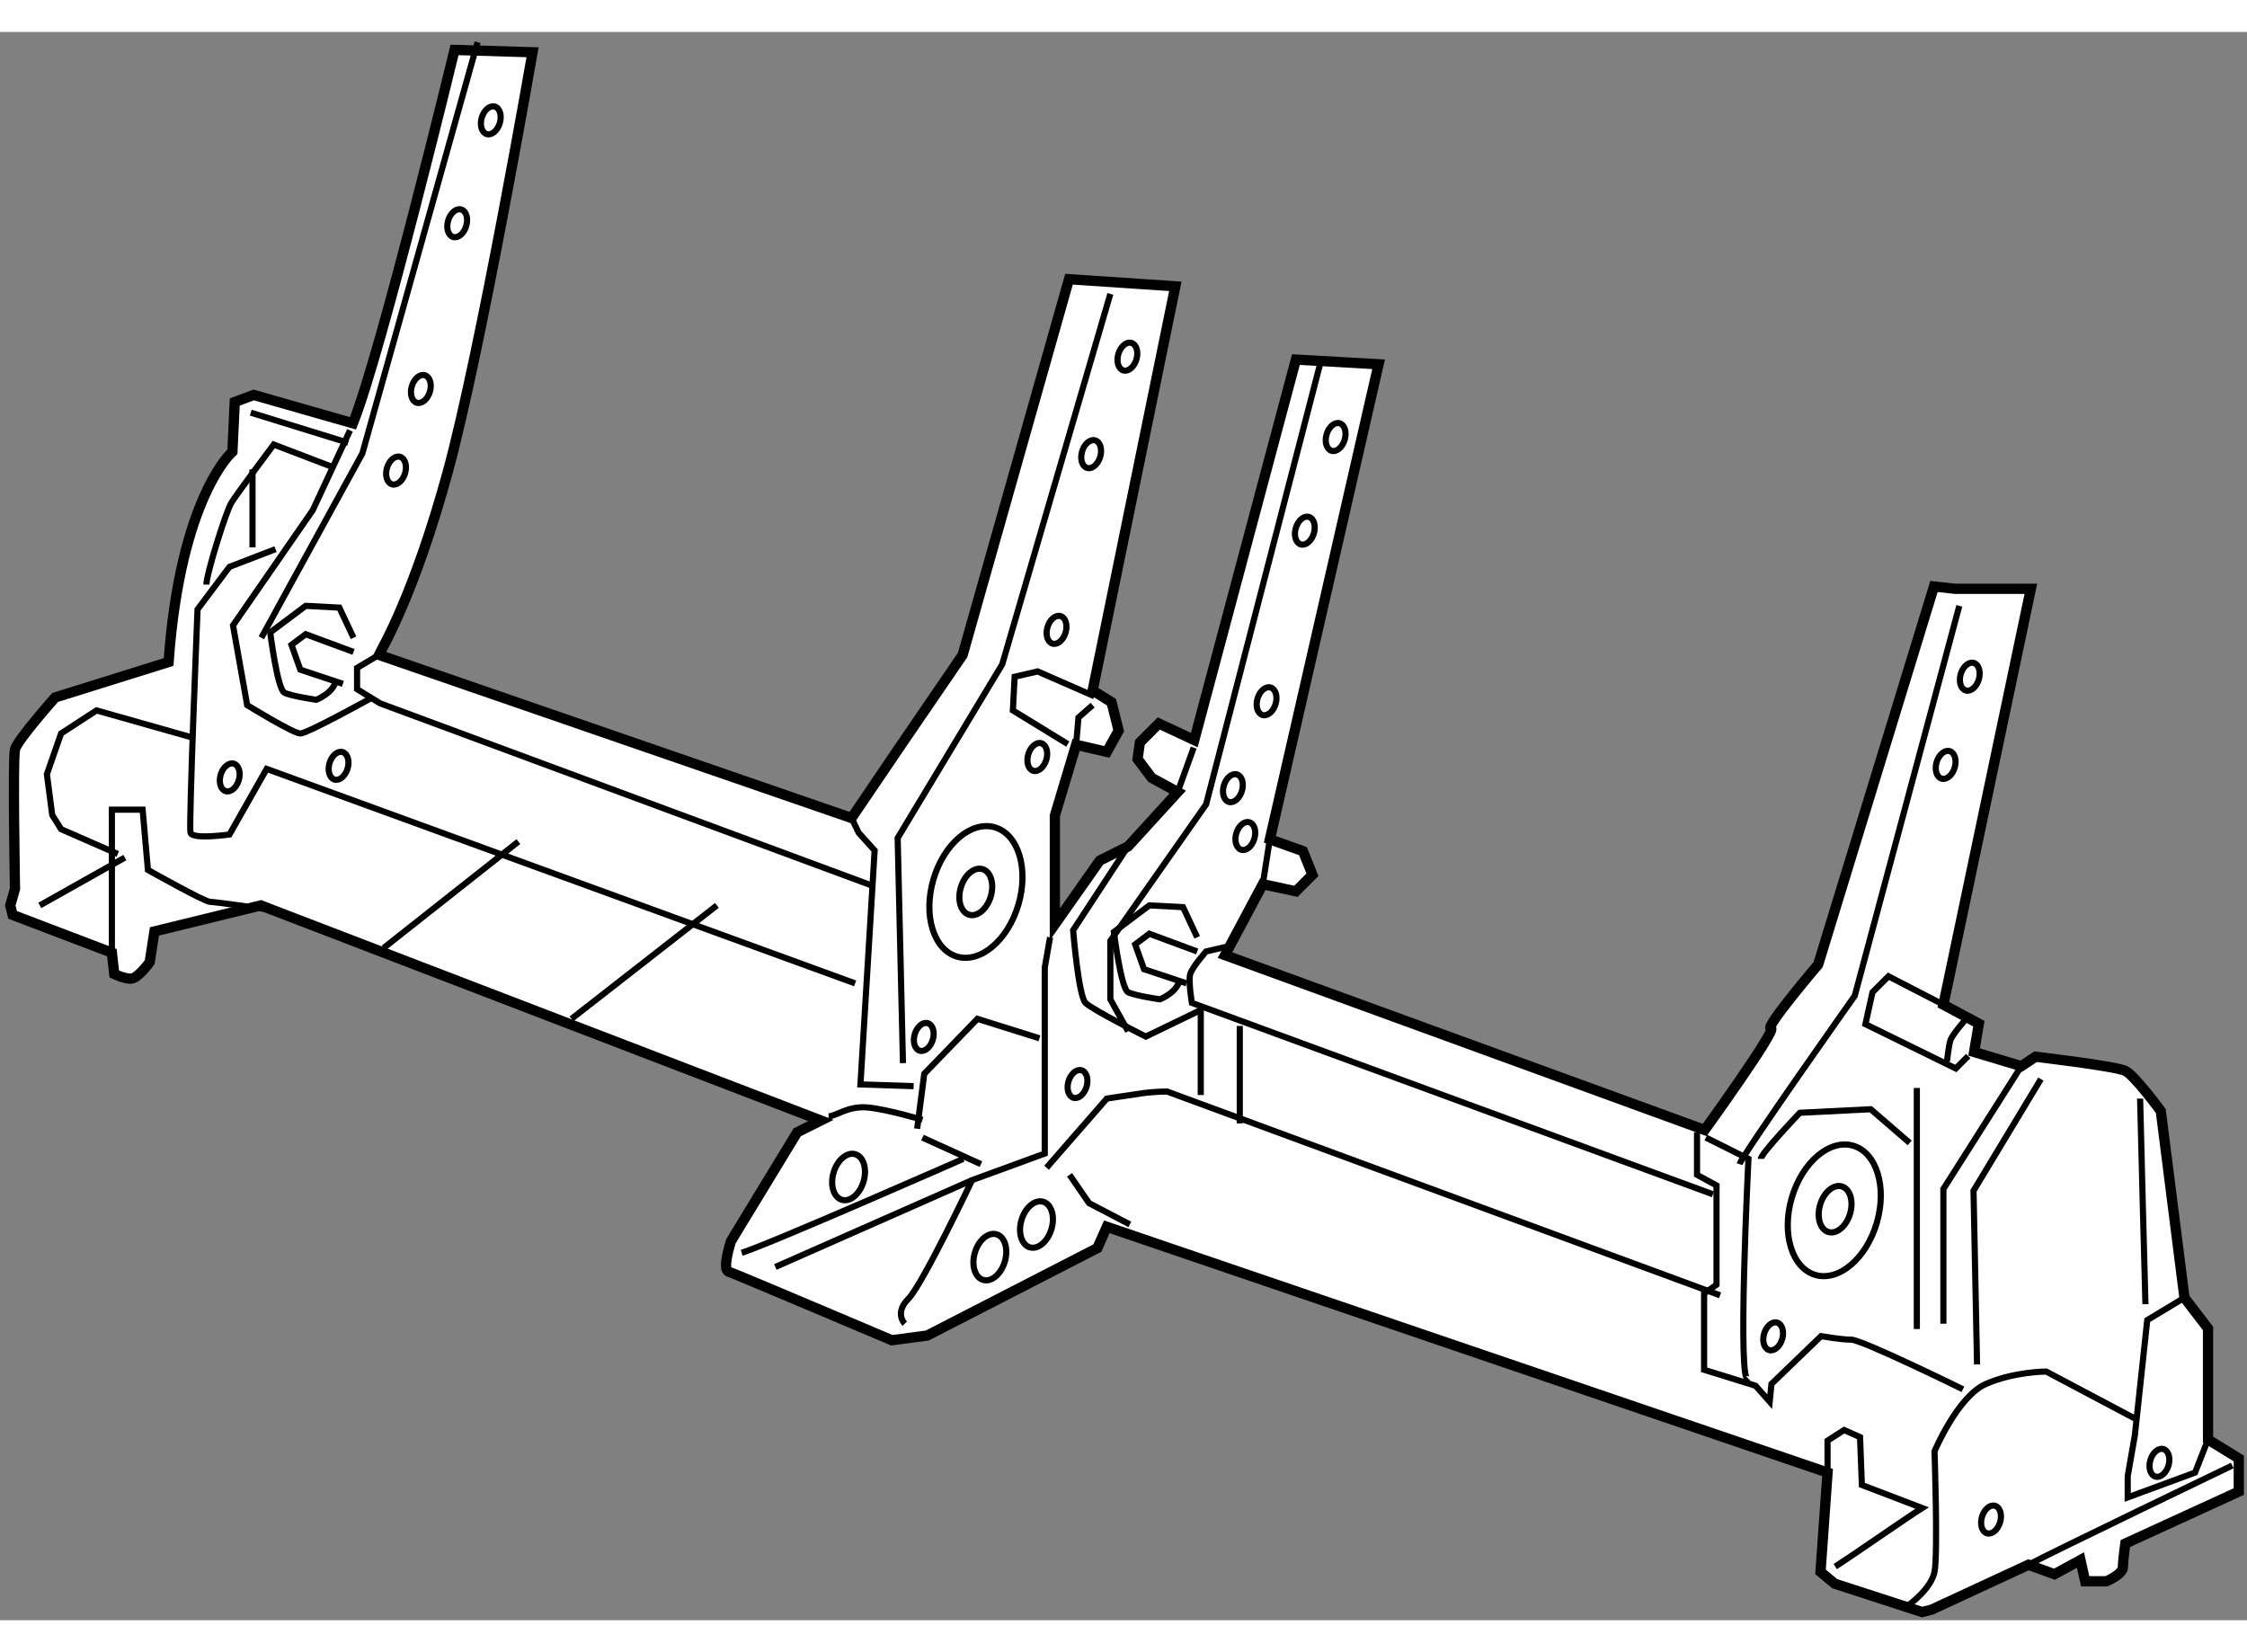 <?xml version="1.0" encoding="utf-8"?>
<!-- Generator: Adobe Illustrator 15.1.0, SVG Export Plug-In . SVG Version: 6.00 Build 0)  -->
<!DOCTYPE svg PUBLIC "-//W3C//DTD SVG 1.1//EN" "http://www.w3.org/Graphics/SVG/1.1/DTD/svg11.dtd">
<svg version="1.1" xmlns="http://www.w3.org/2000/svg" xmlns:xlink="http://www.w3.org/1999/xlink" x="0px" y="0px" width="244.8px"
	 height="180px" viewBox="102.941 4.376 109.591 77.462" enable-background="new 0 0 244.8 180" xml:space="preserve">
	
<rect x="102.941" y="4.376" width="109.591" height="77.462" fill="#808080" stroke="none"/>
	
<g><path fill="#FFFFFF" stroke="#000000" stroke-width="0.5" d="M121.423,34.756c0.23-0.46,1.727-2.996,3.342-8.874
			c1.613-5.879,4.15-20.517,4.15-20.517l-3.805-0.114c0,0-3.572,14.752-4.955,18.211l-4.841-1.384l-0.924,0.346l-0.113,2.421
			c0,0-2.536,2.188-3.113,10.258l-5.533,1.729c0,0-1.845,2.074-1.959,2.535c-0.115,0.463,0,6.801,0,6.801l-0.231,0.808l0.116,0.461
			l4.841,1.844l0.115,1.038c0,0,0.461,0.229,0.808,0.229c0.345,0,0.921-0.806,0.921-0.806l0.231-1.499l5.187-1.268l27.315,10.489
			l-1.152,0.575l-3.227,5.302c0,0-0.461,1.385-0.115,1.499s7.953,3.342,7.953,3.342l1.729-0.229l8.299-4.266l0.461-1.037
			l35.152,11.986l-0.344,4.842l0.691,0.576l4.264,1.384l0.461-0.116l4.727-2.189l1.268,0.461l1.268-0.692l0.23,1.037h1.037
			c0,0,0.805-0.345,0.805-0.691c0-0.346,0.117-1.151,0.117-1.151l5.533-2.535v-1.614l-1.5-0.923v-5.416l-1.15-1.5l-1.154-9.105
			c0,0-1.266-1.728-1.729-1.959c-0.461-0.23-4.379-0.691-4.379-0.691l-0.691,0.461l-2.307-0.691l0.232-1.383l-1.73-0.923
			l4.266-20.285h-3.688l-1.037-0.114l-5.648,18.44c0,0-2.65,3.113-2.305,3.113c0.344,0-3.229,4.955-3.229,4.955l-23.396-8.529
			l1.844-3.458l1.613,0.347l0.807-0.808l-0.461-1.152l-1.615-0.576l5.303-23.168l-4.033-0.23l-4.957,18.557l-1.729-0.807
			l-0.922,0.923l-0.115,0.808l0.691,0.921l1.268,0.691l-2.42,2.651l-1.383,0.691l-2.189,3.111v-5.302l1.037-3.457l1.498,0.346
			l0.576-1.037l-0.346-1.383l-0.922-0.577l4.033-19.709l-5.186-0.347l-5.188,18.326l-2.996,4.381l-2.422,3.572L121.423,34.756z"></path><ellipse transform="matrix(0.96 0.28 -0.28 0.96 19.028 -40.329)" fill="none" stroke="#000000" stroke-width="0.3" cx="150.512" cy="46.359" rx="2.162" ry="3.285"></ellipse><ellipse transform="matrix(0.96 0.281 -0.281 0.96 19.03 -40.383)" fill="none" stroke="#000000" stroke-width="0.3" cx="150.521" cy="46.254" rx="0.762" ry="1.159"></ellipse><ellipse transform="matrix(0.96 0.28 -0.28 0.96 25.081 -51.455)" fill="none" stroke="#000000" stroke-width="0.3" cx="192.353" cy="61.919" rx="2.161" ry="3.284"></ellipse><ellipse transform="matrix(0.96 0.281 -0.281 0.96 25.148 -51.602)" fill="none" stroke="#000000" stroke-width="0.3" cx="192.359" cy="61.814" rx="0.762" ry="1.158"></ellipse><ellipse transform="matrix(0.96 0.28 -0.28 0.96 22.674 -38.03)" fill="none" stroke="#000000" stroke-width="0.3" cx="144.298" cy="60.258" rx="0.763" ry="1.159"></ellipse><ellipse transform="matrix(0.96 0.281 -0.281 0.96 24.055 -39.862)" fill="none" stroke="#000000" stroke-width="0.3" cx="151.213" cy="64.062" rx="0.762" ry="1.159"></ellipse><ellipse transform="matrix(0.96 0.281 -0.281 0.96 23.735 -40.588)" fill="none" stroke="#000000" stroke-width="0.3" cx="153.46" cy="62.505" rx="0.763" ry="1.158"></ellipse><ellipse transform="matrix(0.96 0.28 -0.28 0.96 12.011 -43.453)" fill="none" stroke="#000000" stroke-width="0.3" cx="157.905" cy="20.262" rx="0.46" ry="0.699"></ellipse><ellipse transform="matrix(0.96 0.28 -0.28 0.96 13.21 -42.696)" fill="none" stroke="#000000" stroke-width="0.3" cx="156.176" cy="24.93" rx="0.461" ry="0.7"></ellipse><ellipse transform="matrix(0.96 0.281 -0.281 0.96 15.612 -42.012)" fill="none" stroke="#000000" stroke-width="0.3" cx="154.447" cy="33.488" rx="0.461" ry="0.699"></ellipse><ellipse transform="matrix(0.96 0.281 -0.281 0.96 17.335 -41.518)" fill="none" stroke="#000000" stroke-width="0.3" cx="153.496" cy="39.712" rx="0.459" ry="0.699"></ellipse><ellipse transform="matrix(0.96 0.281 -0.281 0.96 12.191 -33.334)" fill="none" stroke="#000000" stroke-width="0.3" cx="122.202" cy="25.794" rx="0.46" ry="0.698"></ellipse><ellipse transform="matrix(0.96 0.281 -0.281 0.96 11.121 -33.836)" fill="none" stroke="#000000" stroke-width="0.3" cx="123.413" cy="21.818" rx="0.46" ry="0.698"></ellipse><ellipse transform="matrix(0.96 0.281 -0.281 0.96 8.919 -34.661)" fill="none" stroke="#000000" stroke-width="0.3" cx="125.188" cy="13.737" rx="0.46" ry="0.699"></ellipse><ellipse transform="matrix(0.959 0.282 -0.282 0.959 7.624 -35.471)" fill="none" stroke="#000000" stroke-width="0.3" cx="126.917" cy="8.723" rx="0.46" ry="0.699"></ellipse><ellipse transform="matrix(0.96 0.281 -0.281 0.96 18.878 -44.261)" fill="none" stroke="#000000" stroke-width="0.3" cx="163.603" cy="43.624" rx="0.46" ry="0.698"></ellipse><ellipse transform="matrix(0.96 0.281 -0.281 0.96 18.197 -44.184)" fill="none" stroke="#000000" stroke-width="0.3" cx="162.997" cy="41.29" rx="0.46" ry="0.699"></ellipse><ellipse transform="matrix(0.96 0.281 -0.281 0.96 17.072 -44.818)" fill="none" stroke="#000000" stroke-width="0.3" cx="164.64" cy="37.054" rx="0.46" ry="0.699"></ellipse><ellipse transform="matrix(0.959 0.282 -0.282 0.959 14.893 -45.867)" fill="none" stroke="#000000" stroke-width="0.3" cx="166.628" cy="28.755" rx="0.46" ry="0.699"></ellipse><ellipse transform="matrix(0.96 0.281 -0.281 0.96 13.585 -46.286)" fill="none" stroke="#000000" stroke-width="0.3" cx="168.011" cy="24.173" rx="0.46" ry="0.699"></ellipse><ellipse transform="matrix(0.96 0.281 -0.281 0.96 19.284 -54.005)" fill="none" stroke="#000000" stroke-width="0.3" cx="197.747" cy="40.166" rx="0.46" ry="0.699"></ellipse><ellipse transform="matrix(0.96 0.281 -0.281 0.96 18.122 -54.51)" fill="none" stroke="#000000" stroke-width="0.3" cx="198.925" cy="35.867" rx="0.46" ry="0.699"></ellipse><path fill="none" stroke="#000000" stroke-width="0.3" d="M200.491,77.058c-0.111,0.37-0.395,0.612-0.639,0.541
			s-0.355-0.429-0.246-0.801c0.109-0.37,0.393-0.613,0.639-0.54C200.489,76.327,200.599,76.688,200.491,77.058z"></path><path fill="none" stroke="#000000" stroke-width="0.3" d="M208.704,74.291c-0.111,0.37-0.395,0.613-0.639,0.542
			c-0.246-0.072-0.355-0.43-0.246-0.802c0.109-0.37,0.393-0.613,0.639-0.54C208.7,73.562,208.812,73.921,208.704,74.291z"></path><ellipse transform="matrix(0.96 0.281 -0.281 0.96 26.781 -50.512)" fill="none" stroke="#000000" stroke-width="0.3" cx="189.329" cy="68.024" rx="0.46" ry="0.698"></ellipse><ellipse transform="matrix(0.96 0.281 -0.281 0.96 20.999 -39.454)" fill="none" stroke="#000000" stroke-width="0.3" cx="147.923" cy="53.415" rx="0.46" ry="0.699"></ellipse><ellipse transform="matrix(0.959 0.282 -0.282 0.959 22.062 -41.636)" fill="none" stroke="#000000" stroke-width="0.3" cx="155.53" cy="55.749" rx="0.46" ry="0.699"></ellipse><ellipse transform="matrix(0.96 0.281 -0.281 0.96 16.028 -30.415)" fill="none" stroke="#000000" stroke-width="0.3" cx="114.122" cy="40.708" rx="0.461" ry="0.698"></ellipse><ellipse transform="matrix(0.96 0.281 -0.281 0.96 16.126 -31.964)" fill="none" stroke="#000000" stroke-width="0.3" cx="119.396" cy="40.188" rx="0.46" ry="0.699"></ellipse><path fill="none" stroke="#000000" stroke-width="0.3" d="M185.708,58.039v2.075l0.951,0.519v4.84l-0.605,0.433v3.718l2.508,0.777
			l0.691,0.778l0.086-0.864l2.42-2.334c0,0,0.951,0.173,1.471,0.173s5.447,2.42,5.447,2.42"></path><path fill="none" stroke="#000000" stroke-width="0.3" d="M195.995,81.12c0,0,1.123-0.778,1.297-1.643
			c0.172-0.865,0-5.878,0-5.878s1.125-2.68,2.508-3.285s2.939-0.605,2.939-0.605l4.408,2.334"></path><polyline fill="none" stroke="#000000" stroke-width="0.3" points="209.481,66.106 207.667,67.202 207.062,72.821 206.714,74.81 
			206.714,75.848 209.999,74.636 210.632,73.022 		"></polyline><path fill="none" stroke="#000000" stroke-width="0.3" d="M201.874,79.132c1.123-0.605,9.941-4.841,9.941-4.841"></path><path fill="none" stroke="#000000" stroke-width="0.3" d="M192.45,79.219c0.693-0.433,3.545-2.421,4.236-2.854l-2.938-1.123
			l-0.088-2.335l-0.777-0.345l-0.809,0.519v1.555"></path><polyline fill="none" stroke="#000000" stroke-width="0.3" points="201.528,54.812 197.724,60.806 197.724,67.376 		"></polyline><polyline fill="none" stroke="#000000" stroke-width="0.3" points="199.366,69.363 199.194,60.892 202.479,55.446 		"></polyline><path fill="none" stroke="#000000" stroke-width="0.3" d="M207.319,56.396c0,0.346,0.26,10.028,0.26,10.028"></path><path fill="none" stroke="#000000" stroke-width="0.3" d="M186.142,58.299l2.074,1.037c0,0-0.563,11.281,0,10.719"></path><path fill="none" stroke="#000000" stroke-width="0.3" d="M187.784,59.595c0.172-0.519,5.617-8.211,5.617-8.211l5.1-19.019"></path><polyline fill="none" stroke="#000000" stroke-width="0.3" points="197.724,51.814 195.044,50.432 194.267,51.21 193.921,52.766 
			198.329,54.928 198.935,54.322 		"></polyline><path fill="none" stroke="#000000" stroke-width="0.3" d="M198.761,52.594c0,0-0.604,0.691-0.691,0.95
			c-0.086,0.26-0.172,1.037-0.172,1.037"></path><path fill="none" stroke="#000000" stroke-width="0.3" d="M188.821,59.336c0-0.26,1.902-2.247,1.902-2.247l3.457-0.174l1.9,1.643"></path><line fill="none" stroke="#000000" stroke-width="0.3" x1="196.429" y1="55.879" x2="196.429" y2="67.635"></line><path fill="none" stroke="#000000" stroke-width="0.3" d="M153.983,59.768l2.939-3.371c0,0,1.123-0.173,1.729-0.259
			c0.605-0.087,1.209-0.087,1.209-0.087l26.973,9.941"></path><path fill="none" stroke="#000000" stroke-width="0.3" d="M186.485,61.065l-25.414-9.337c0,0-0.172-1.037-0.086-1.383
			s0.779-1.124,0.779-1.124l1.123-0.26"></path><path fill="none" stroke="#000000" stroke-width="0.3" d="M157.96,44.093l-2.68,4.092c0,0,0.26,3.199,0.604,3.544
			c0.348,0.346,2.939,1.643,2.939,1.643l2.682-1.297v4.149"></path><polyline fill="none" stroke="#000000" stroke-width="0.3" points="167.382,20.349 161.765,42.047 157.095,48.703 157.095,51.556 
			157.96,53.112 		"></polyline><line fill="none" stroke="#000000" stroke-width="0.3" x1="160.38" y1="41.441" x2="161.159" y2="39.28"></line><polyline fill="none" stroke="#000000" stroke-width="0.3" points="160.812,50.778 158.737,50.086 158.306,48.876 158.997,48.357 
			161.331,49.222 		"></polyline><path fill="none" stroke="#000000" stroke-width="0.3" d="M161.331,48.53l-0.691-1.47l-1.643-0.086l-1.729,1.296
			c0,0,0.346,2.767,0.691,2.939c0.346,0.174,1.557,0.346,1.557,0.346s0.863-0.346,0.949-0.951"></path><polyline fill="none" stroke="#000000" stroke-width="0.3" points="119.665,36.169 117.589,35.478 117.157,34.268 117.849,33.748 
			120.183,34.612 		"></polyline><path fill="none" stroke="#000000" stroke-width="0.3" d="M120.183,33.921l-0.691-1.47l-1.643-0.086l-1.729,1.296
			c0,0,0.348,2.767,0.692,2.94c0.346,0.172,1.557,0.345,1.557,0.345s0.863-0.345,0.951-0.95"></path><line fill="none" stroke="#000000" stroke-width="0.3" x1="164.874" y1="43.747" x2="164.53" y2="45.937"></line><polyline fill="none" stroke="#000000" stroke-width="0.3" points="144.474,42.709 144.819,43.431 145.599,44.294 144.907,55.705 
			147.501,55.791 		"></polyline><polyline fill="none" stroke="#000000" stroke-width="0.3" points="147.673,57.866 148.019,55.187 150.612,52.507 153.638,53.457 
					"></polyline><line fill="none" stroke="#000000" stroke-width="0.3" x1="163.407" y1="52.853" x2="163.407" y2="57.607"></line><path fill="none" stroke="#000000" stroke-width="0.3" d="M147.067,67.376c0,0-0.518-0.52,0.174-1.211
			c0.689-0.692,3.111-5.792,3.111-5.792l3.545-1.297V50l0.258-1.47"></path><path fill="none" stroke="#000000" stroke-width="0.3" d="M139.114,63.918c1.383-0.433,10.807-4.582,10.807-4.582"></path><line fill="none" stroke="#000000" stroke-width="0.3" x1="140.757" y1="64.609" x2="150.353" y2="60.373"></line><line fill="none" stroke="#000000" stroke-width="0.3" x1="147.931" y1="58.299" x2="150.784" y2="59.595"></line><path fill="none" stroke="#000000" stroke-width="0.3" d="M143.351,57.262c0.346,0,0.951-0.52,1.902-0.433
			c0.949,0.086,2.678,0.604,2.678,0.604"></path><polyline fill="none" stroke="#000000" stroke-width="0.3" points="121.423,34.756 120.356,35.391 120.356,36.428 121.479,37.12 
			145.511,46.023 		"></polyline><polyline fill="none" stroke="#000000" stroke-width="0.3" points="155.106,60.114 156.058,61.497 158.046,62.534 		"></polyline><polyline fill="none" stroke="#000000" stroke-width="0.3" points="146.981,54.667 146.722,43.689 151.821,35.218 157.095,17.15 
					"></polyline><polyline fill="none" stroke="#000000" stroke-width="0.3" points="156.317,36.773 153.55,35.563 152.427,35.822 152.341,37.465 
			155.021,39.107 		"></polyline><polyline fill="none" stroke="#000000" stroke-width="0.3" points="156.231,37.206 155.54,37.812 155.425,39.137 		"></polyline><path fill="none" stroke="#000000" stroke-width="0.3" d="M144.647,50.778l-28.7-10.461l-1.814,3.199c0,0-1.816,0.259-1.902-0.086
			c-0.088-0.347,0.345-10.894,0.345-10.894l1.557-2.073l2.246-0.865"></path><path fill="none" stroke="#000000" stroke-width="0.3" d="M120.011,23.807l-1.816,3.891l-3.89,5.619l0.691,3.89
			c0,0,2.247,1.383,2.593,1.383c0.348,0,3.459-1.729,3.459-1.729"></path><path fill="none" stroke="#000000" stroke-width="0.3" d="M113.008,31.327c0-0.519,0.951-3.544,1.21-3.977
			c0.26-0.432,2.074-2.853,2.074-2.853l2.938,1.124"></path><line fill="none" stroke="#000000" stroke-width="0.3" x1="115.17" y1="22.943" x2="119.923" y2="24.412"></line><line fill="none" stroke="#000000" stroke-width="0.3" x1="115.256" y1="25.709" x2="115.256" y2="29.512"></line><polyline fill="none" stroke="#000000" stroke-width="0.3" points="126.233,4.876 120.614,24.931 116.727,32.02 115.688,33.921 		
			"></polyline><polyline fill="none" stroke="#000000" stroke-width="0.3" points="112.231,38.762 107.649,37.465 105.92,38.589 105.228,40.578 
			105.488,42.565 105.92,43.257 108.685,44.467 		"></polyline><path fill="none" stroke="#000000" stroke-width="0.3" d="M108.398,49.279v-6.973h1.499l0.259,2.938c0,0,2.766,1.557,3.025,1.557
			s3.286,0.432,3.286,0.432"></path><line fill="none" stroke="#000000" stroke-width="0.3" x1="104.882" y1="46.975" x2="109.032" y2="44.641"></line><line fill="none" stroke="#000000" stroke-width="0.3" x1="121.653" y1="49.05" x2="128.224" y2="43.862"></line><line fill="none" stroke="#000000" stroke-width="0.3" x1="130.815" y1="52.507" x2="137.905" y2="46.975"></line></g>


</svg>